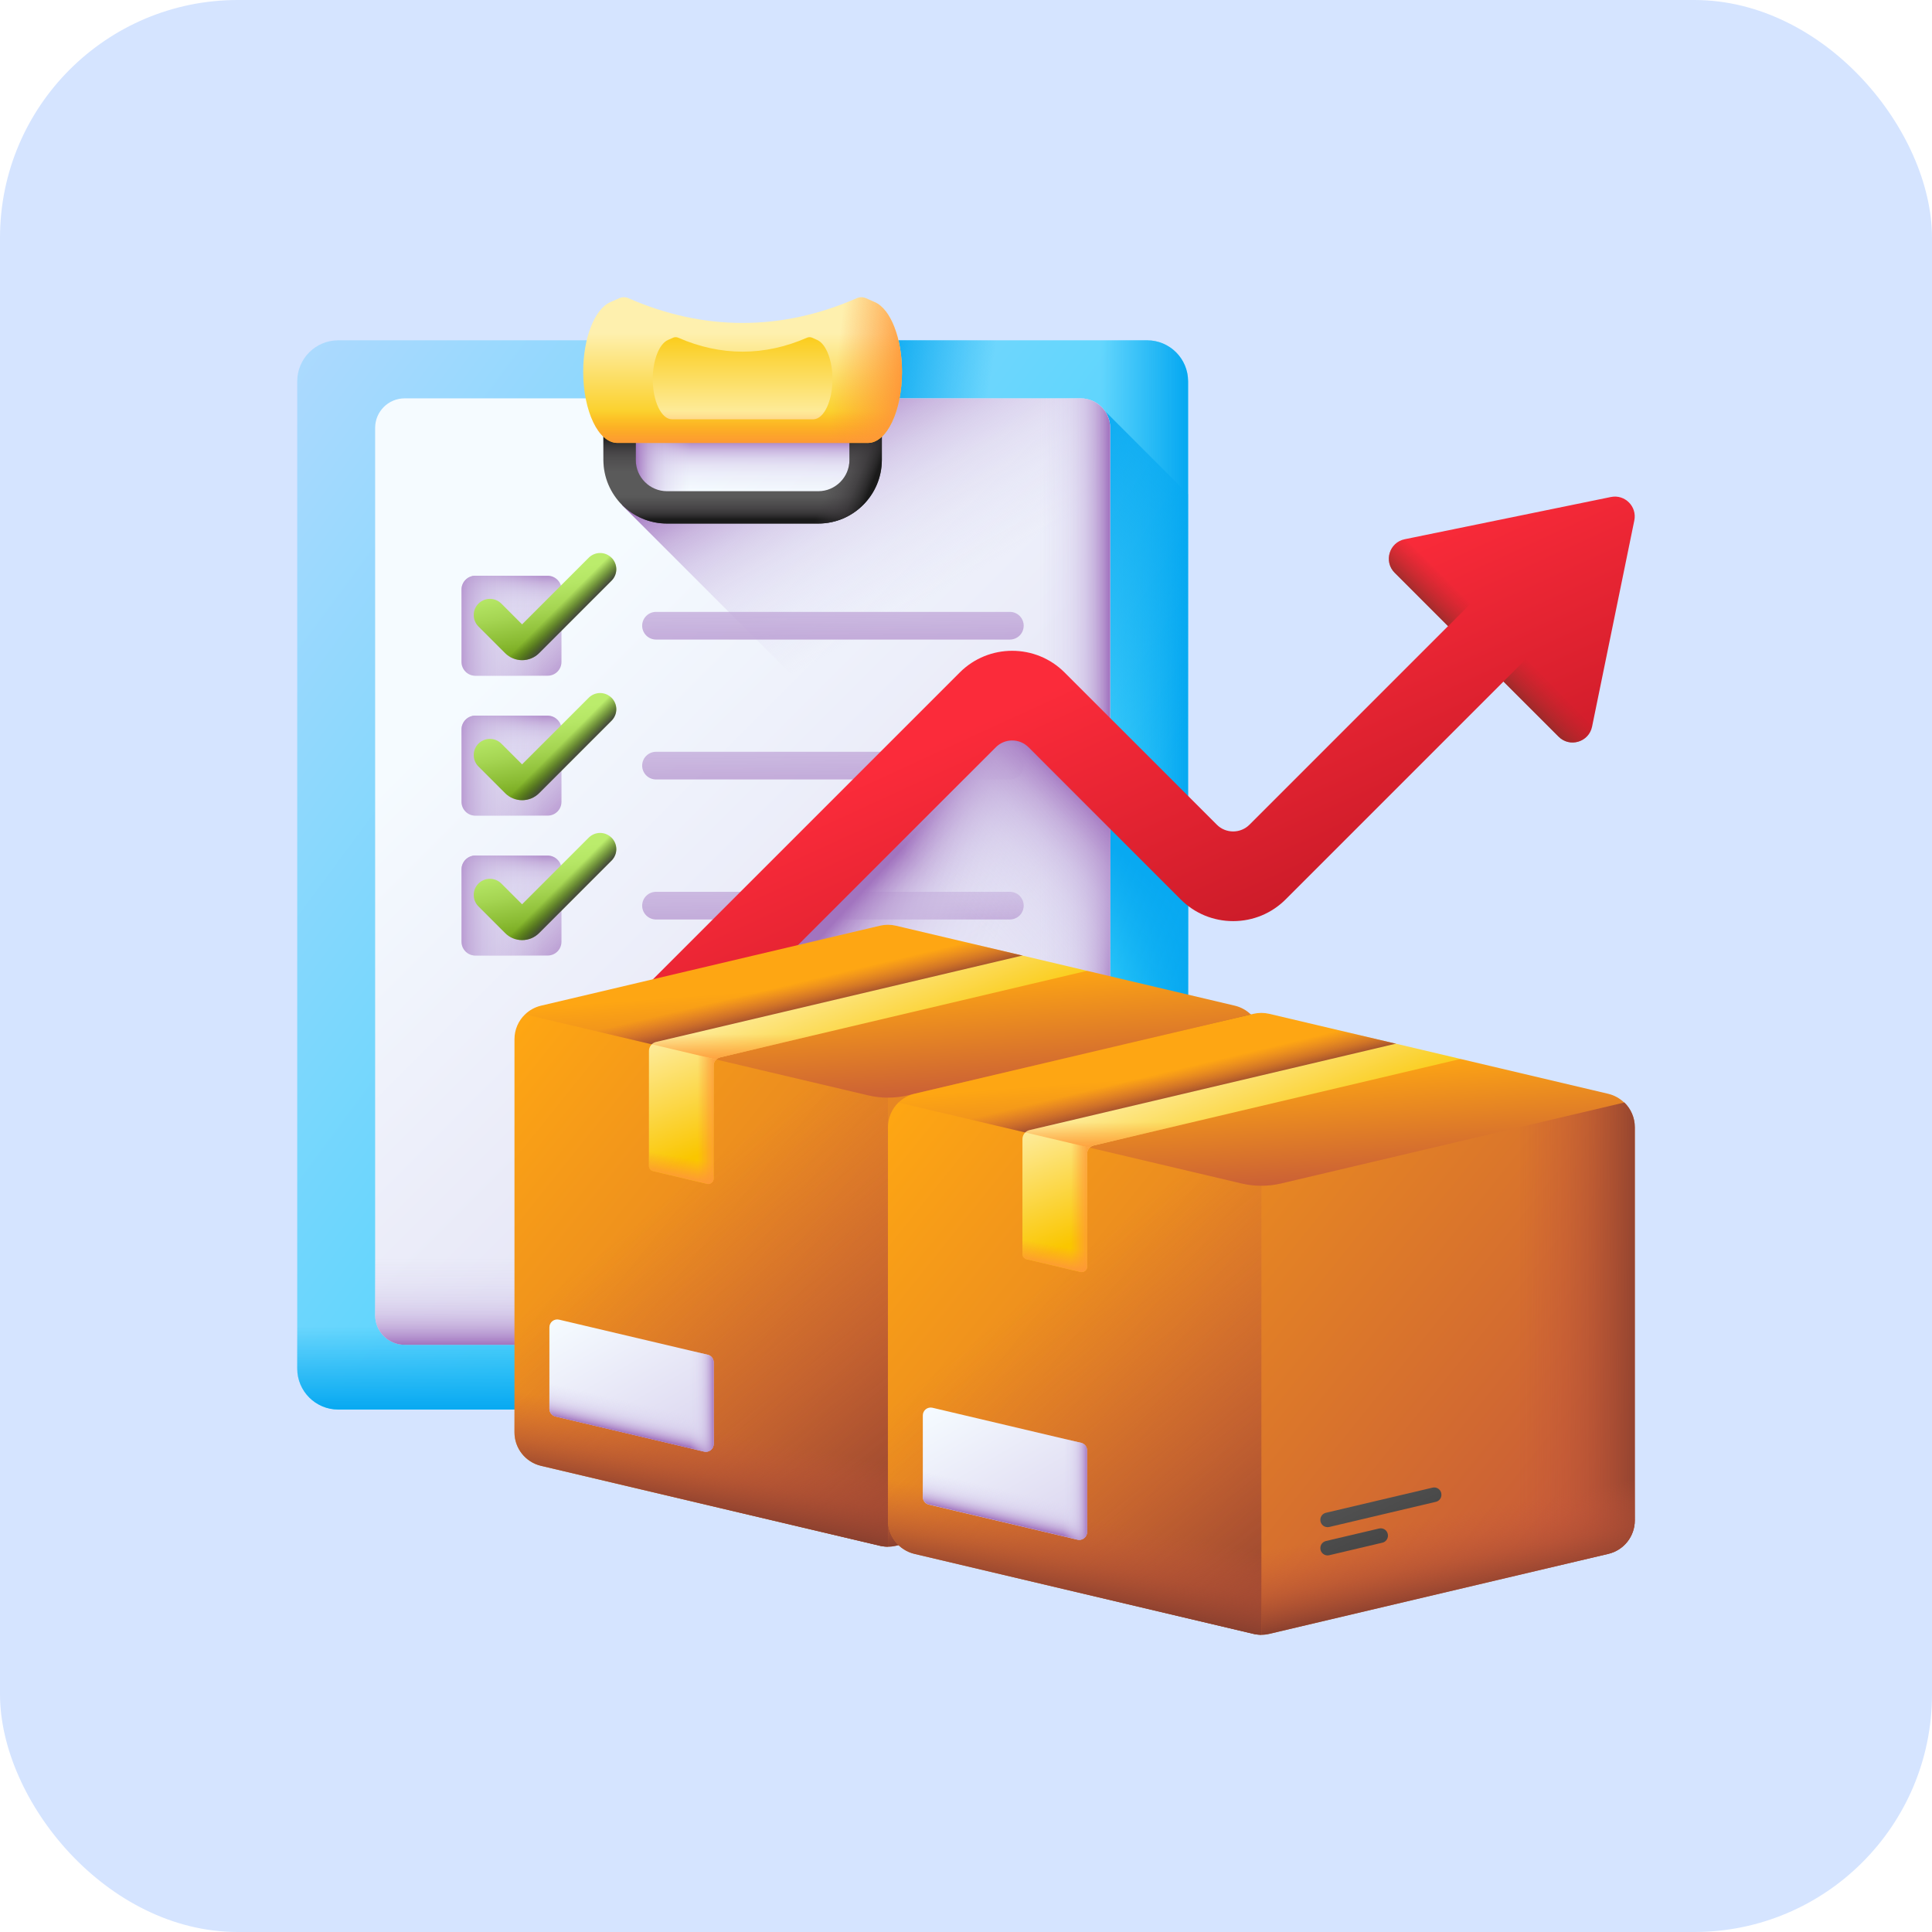 <svg width="65" height="65" viewBox="0 0 65 65" fill="none" xmlns="http://www.w3.org/2000/svg">
<rect width="65" height="65" rx="8" fill="#D5E4FF"/>
<g clip-path="url(#clip0_1534_23840)">
<path d="M38.592 47.423H11.38C10.618 47.423 10 46.805 10 46.043V12.829C10 12.067 10.618 11.449 11.38 11.449H38.592C39.354 11.449 39.971 12.067 39.971 12.829V46.043C39.972 46.805 39.354 47.423 38.592 47.423Z" fill="url(#paint0_linear_1534_23840)"/>
<path d="M38.592 11.449H25.156V47.423H38.592C39.354 47.423 39.972 46.805 39.972 46.043V12.829C39.972 12.067 39.354 11.449 38.592 11.449Z" fill="url(#paint1_linear_1534_23840)"/>
<path d="M38.592 11.449H25.156V20.865H39.972V12.829C39.972 12.067 39.354 11.449 38.592 11.449Z" fill="url(#paint2_linear_1534_23840)"/>
<path d="M38.59 47.424C39.352 47.424 39.97 46.806 39.97 46.044V16.624L37.037 13.691H33.277V47.424H38.59V47.424Z" fill="url(#paint3_linear_1534_23840)"/>
<path d="M10 23.762V46.042C10 46.804 10.618 47.422 11.38 47.422H38.592C39.354 47.422 39.971 46.804 39.971 46.042V23.762H10Z" fill="url(#paint4_linear_1534_23840)"/>
<path d="M33.277 24.087V43.689L34.021 44.432L39.97 38.483V29.293L34.021 23.344L33.277 24.087Z" fill="url(#paint5_linear_1534_23840)"/>
<path d="M36.358 45.243H13.615C13.066 45.243 12.621 44.798 12.621 44.249V14.396C12.621 13.847 13.066 13.402 13.615 13.402H36.358C36.907 13.402 37.352 13.847 37.352 14.396V44.249C37.352 44.798 36.907 45.243 36.358 45.243Z" fill="url(#paint6_linear_1534_23840)"/>
<path d="M36.356 13.402H28.988V15.094C28.988 16.074 28.193 16.869 27.212 16.869H21.052L20.926 16.995L37.35 33.419V14.396C37.35 13.847 36.905 13.402 36.356 13.402Z" fill="url(#paint7_linear_1534_23840)"/>
<path d="M36.356 13.402H30.07V45.243H36.356C36.905 45.243 37.35 44.798 37.35 44.249V14.396C37.35 13.847 36.905 13.402 36.356 13.402Z" fill="url(#paint8_linear_1534_23840)"/>
<path d="M12.621 36.957V44.251C12.621 44.8 13.066 45.245 13.615 45.245H36.358C36.907 45.245 37.352 44.8 37.352 44.251V36.957H12.621Z" fill="url(#paint9_linear_1534_23840)"/>
<path d="M20.984 13.25H28.991V16.869H20.984V13.25Z" fill="url(#paint10_linear_1534_23840)"/>
<path d="M20.984 13.25H28.991V16.869H20.984V13.25Z" fill="url(#paint11_linear_1534_23840)"/>
<path d="M27.528 17.614H22.441C21.261 17.614 20.301 16.654 20.301 15.475V12.723H29.668V15.475C29.668 16.654 28.708 17.614 27.528 17.614ZM21.39 13.811V15.475C21.39 16.054 21.861 16.526 22.441 16.526H27.528C28.108 16.526 28.579 16.054 28.579 15.475V13.811H21.39Z" fill="url(#paint12_linear_1534_23840)"/>
<path d="M27.528 17.614H22.441C21.261 17.614 20.301 16.654 20.301 15.475V12.723H29.668V15.475C29.668 16.654 28.708 17.614 27.528 17.614ZM21.39 13.811V15.475C21.39 16.054 21.861 16.526 22.441 16.526H27.528C28.108 16.526 28.579 16.054 28.579 15.475V13.811H21.39Z" fill="url(#paint13_linear_1534_23840)"/>
<path d="M27.528 17.614H22.441C21.261 17.614 20.301 16.654 20.301 15.475V12.723H29.668V15.475C29.668 16.654 28.708 17.614 27.528 17.614ZM21.39 13.811V15.475C21.39 16.054 21.861 16.526 22.441 16.526H27.528C28.108 16.526 28.579 16.054 28.579 15.475V13.811H21.39Z" fill="url(#paint14_linear_1534_23840)"/>
<path d="M24.902 13.811H28.58V15.475C28.58 16.054 28.108 16.526 27.529 16.526H24.902V17.614H27.529C28.709 17.614 29.669 16.654 29.669 15.475V12.723H24.902V13.811H24.902Z" fill="url(#paint15_linear_1534_23840)"/>
<path d="M30.347 12.508C30.347 13.169 30.218 13.768 30.009 14.2C29.802 14.633 29.514 14.902 29.196 14.902H20.772C20.136 14.902 19.621 13.83 19.621 12.508C19.621 11.941 19.716 11.414 19.878 10.999C20.04 10.584 20.268 10.282 20.535 10.165L20.835 10.033C20.884 10.011 20.936 10 20.988 10C21.041 10 21.093 10.011 21.142 10.032C23.675 11.143 26.293 11.143 28.826 10.032C28.875 10.011 28.927 10 28.98 10C29.032 10 29.084 10.011 29.133 10.033L29.433 10.165C29.966 10.398 30.347 11.376 30.347 12.508Z" fill="url(#paint16_linear_1534_23840)"/>
<path d="M28.007 12.757C28.007 13.13 27.935 13.467 27.817 13.711C27.7 13.955 27.537 14.107 27.358 14.107H22.61C22.251 14.107 21.961 13.502 21.961 12.757C21.961 12.438 22.015 12.141 22.106 11.907C22.197 11.673 22.326 11.502 22.476 11.437L22.645 11.362C22.673 11.35 22.702 11.344 22.732 11.344C22.762 11.344 22.791 11.35 22.818 11.362C24.246 11.988 25.722 11.988 27.15 11.362C27.177 11.35 27.207 11.344 27.236 11.344C27.266 11.344 27.296 11.35 27.323 11.362L27.492 11.437C27.792 11.568 28.007 12.119 28.007 12.757Z" fill="url(#paint17_linear_1534_23840)"/>
<path d="M19.621 12.508C19.621 13.83 20.136 14.902 20.772 14.902H29.196C29.514 14.902 29.802 14.634 30.009 14.201C30.218 13.768 30.347 13.169 30.347 12.508C30.347 12.359 30.34 12.213 30.327 12.07H19.641C19.628 12.216 19.621 12.362 19.621 12.508Z" fill="url(#paint18_linear_1534_23840)"/>
<path d="M29.433 10.165L29.133 10.033C29.084 10.011 29.032 10 28.98 10C28.927 10 28.875 10.011 28.826 10.032C27.418 10.65 25.983 10.924 24.551 10.855V14.902H29.196C29.514 14.902 29.802 14.633 30.009 14.2C30.218 13.768 30.347 13.169 30.347 12.508C30.347 11.376 29.966 10.398 29.433 10.165Z" fill="url(#paint19_linear_1534_23840)"/>
<path d="M33.976 21.517H22.071C21.948 21.517 21.829 21.468 21.742 21.381C21.654 21.294 21.605 21.175 21.605 21.052C21.605 20.928 21.654 20.81 21.742 20.722C21.829 20.635 21.948 20.586 22.071 20.586H33.976C34.099 20.586 34.218 20.635 34.305 20.722C34.392 20.81 34.441 20.928 34.441 21.052C34.441 21.175 34.392 21.294 34.305 21.381C34.218 21.468 34.099 21.517 33.976 21.517Z" fill="url(#paint20_linear_1534_23840)"/>
<path d="M18.425 22.734H15.993C15.87 22.734 15.751 22.685 15.664 22.598C15.576 22.51 15.527 22.392 15.527 22.268V19.837C15.527 19.713 15.576 19.595 15.664 19.508C15.751 19.42 15.87 19.371 15.993 19.371H18.425C18.548 19.371 18.667 19.42 18.754 19.508C18.841 19.595 18.89 19.713 18.89 19.837V22.268C18.89 22.33 18.878 22.39 18.855 22.447C18.832 22.503 18.797 22.555 18.754 22.598C18.711 22.641 18.66 22.675 18.603 22.699C18.547 22.722 18.486 22.734 18.425 22.734Z" fill="url(#paint21_linear_1534_23840)"/>
<path d="M18.425 22.734H15.993C15.87 22.734 15.751 22.685 15.664 22.598C15.576 22.51 15.527 22.392 15.527 22.268V19.837C15.527 19.713 15.576 19.595 15.664 19.508C15.751 19.42 15.87 19.371 15.993 19.371H18.425C18.548 19.371 18.667 19.42 18.754 19.508C18.841 19.595 18.89 19.713 18.89 19.837V22.268C18.89 22.33 18.878 22.39 18.855 22.447C18.832 22.503 18.797 22.555 18.754 22.598C18.711 22.641 18.66 22.675 18.603 22.699C18.547 22.722 18.486 22.734 18.425 22.734Z" fill="url(#paint22_linear_1534_23840)"/>
<path d="M18.425 22.734H15.993C15.87 22.734 15.751 22.685 15.664 22.598C15.576 22.51 15.527 22.392 15.527 22.268V19.837C15.527 19.713 15.576 19.595 15.664 19.508C15.751 19.42 15.87 19.371 15.993 19.371H18.425C18.548 19.371 18.667 19.42 18.754 19.508C18.841 19.595 18.89 19.713 18.89 19.837V22.268C18.89 22.33 18.878 22.39 18.855 22.447C18.832 22.503 18.797 22.555 18.754 22.598C18.711 22.641 18.66 22.675 18.603 22.699C18.547 22.722 18.486 22.734 18.425 22.734Z" fill="url(#paint23_linear_1534_23840)"/>
<path d="M17.565 22.21C17.458 22.21 17.353 22.189 17.255 22.148C17.156 22.108 17.067 22.048 16.992 21.972L16.095 21.075C15.994 20.973 15.937 20.835 15.938 20.691C15.938 20.547 15.995 20.409 16.097 20.308C16.199 20.206 16.337 20.149 16.48 20.148C16.624 20.148 16.762 20.204 16.865 20.305L17.565 21.006L19.813 18.758C19.915 18.659 20.053 18.604 20.195 18.605C20.338 18.607 20.474 18.664 20.575 18.765C20.676 18.866 20.733 19.002 20.735 19.145C20.736 19.288 20.681 19.425 20.582 19.528L18.138 21.972C18.063 22.048 17.973 22.108 17.875 22.148C17.777 22.189 17.671 22.21 17.565 22.21Z" fill="url(#paint24_linear_1534_23840)"/>
<path d="M17.565 22.21C17.458 22.21 17.353 22.189 17.255 22.148C17.156 22.108 17.067 22.048 16.992 21.972L16.095 21.075C15.994 20.973 15.937 20.835 15.938 20.691C15.938 20.547 15.995 20.409 16.097 20.308C16.199 20.206 16.337 20.149 16.48 20.148C16.624 20.148 16.762 20.204 16.865 20.305L17.565 21.006L19.813 18.758C19.915 18.659 20.053 18.604 20.195 18.605C20.338 18.607 20.474 18.664 20.575 18.765C20.676 18.866 20.733 19.002 20.735 19.145C20.736 19.288 20.681 19.425 20.582 19.528L18.138 21.972C18.063 22.048 17.973 22.108 17.875 22.148C17.777 22.189 17.671 22.21 17.565 22.21Z" fill="url(#paint25_linear_1534_23840)"/>
<path d="M33.976 26.224H22.071C21.948 26.224 21.829 26.175 21.742 26.088C21.654 26 21.605 25.882 21.605 25.759C21.605 25.635 21.654 25.517 21.742 25.429C21.829 25.342 21.948 25.293 22.071 25.293H33.976C34.099 25.293 34.218 25.342 34.305 25.429C34.392 25.517 34.441 25.635 34.441 25.759C34.441 25.882 34.392 26 34.305 26.088C34.218 26.175 34.099 26.224 33.976 26.224Z" fill="url(#paint26_linear_1534_23840)"/>
<path d="M18.425 27.441H15.993C15.932 27.441 15.871 27.429 15.815 27.406C15.758 27.382 15.707 27.348 15.664 27.305C15.62 27.262 15.586 27.21 15.563 27.154C15.539 27.097 15.527 27.037 15.527 26.976V24.544C15.527 24.42 15.576 24.302 15.664 24.215C15.751 24.127 15.87 24.078 15.993 24.078H18.425C18.548 24.078 18.667 24.127 18.754 24.215C18.841 24.302 18.89 24.42 18.89 24.544V26.976C18.89 27.037 18.878 27.097 18.855 27.154C18.832 27.21 18.797 27.262 18.754 27.305C18.711 27.348 18.66 27.382 18.603 27.406C18.547 27.429 18.486 27.441 18.425 27.441Z" fill="url(#paint27_linear_1534_23840)"/>
<path d="M18.425 27.441H15.993C15.932 27.441 15.871 27.429 15.815 27.406C15.758 27.382 15.707 27.348 15.664 27.305C15.62 27.262 15.586 27.21 15.563 27.154C15.539 27.097 15.527 27.037 15.527 26.976V24.544C15.527 24.42 15.576 24.302 15.664 24.215C15.751 24.127 15.87 24.078 15.993 24.078H18.425C18.548 24.078 18.667 24.127 18.754 24.215C18.841 24.302 18.89 24.42 18.89 24.544V26.976C18.89 27.037 18.878 27.097 18.855 27.154C18.832 27.21 18.797 27.262 18.754 27.305C18.711 27.348 18.66 27.382 18.603 27.406C18.547 27.429 18.486 27.441 18.425 27.441Z" fill="url(#paint28_linear_1534_23840)"/>
<path d="M18.425 27.441H15.993C15.932 27.441 15.871 27.429 15.815 27.406C15.758 27.382 15.707 27.348 15.664 27.305C15.62 27.262 15.586 27.21 15.563 27.154C15.539 27.097 15.527 27.037 15.527 26.976V24.544C15.527 24.42 15.576 24.302 15.664 24.215C15.751 24.127 15.87 24.078 15.993 24.078H18.425C18.548 24.078 18.667 24.127 18.754 24.215C18.841 24.302 18.89 24.42 18.89 24.544V26.976C18.89 27.037 18.878 27.097 18.855 27.154C18.832 27.21 18.797 27.262 18.754 27.305C18.711 27.348 18.66 27.382 18.603 27.406C18.547 27.429 18.486 27.441 18.425 27.441Z" fill="url(#paint29_linear_1534_23840)"/>
<path d="M17.565 26.921C17.458 26.921 17.353 26.9 17.255 26.859C17.156 26.819 17.067 26.759 16.992 26.683L16.095 25.786C15.994 25.684 15.937 25.546 15.938 25.402C15.938 25.258 15.995 25.12 16.097 25.018C16.199 24.917 16.337 24.86 16.48 24.859C16.624 24.859 16.762 24.915 16.865 25.016L17.565 25.716L19.813 23.469C19.915 23.37 20.053 23.315 20.195 23.316C20.338 23.318 20.474 23.375 20.575 23.476C20.676 23.577 20.733 23.713 20.735 23.856C20.736 23.998 20.681 24.136 20.582 24.239L18.138 26.683C18.063 26.759 17.973 26.819 17.875 26.86C17.777 26.9 17.671 26.921 17.565 26.921Z" fill="url(#paint30_linear_1534_23840)"/>
<path d="M17.565 26.921C17.458 26.921 17.353 26.9 17.255 26.859C17.156 26.819 17.067 26.759 16.992 26.683L16.095 25.786C15.994 25.684 15.937 25.546 15.938 25.402C15.938 25.258 15.995 25.12 16.097 25.018C16.199 24.917 16.337 24.86 16.48 24.859C16.624 24.859 16.762 24.915 16.865 25.016L17.565 25.716L19.813 23.469C19.915 23.37 20.053 23.315 20.195 23.316C20.338 23.318 20.474 23.375 20.575 23.476C20.676 23.577 20.733 23.713 20.735 23.856C20.736 23.998 20.681 24.136 20.582 24.239L18.138 26.683C18.063 26.759 17.973 26.819 17.875 26.86C17.777 26.9 17.671 26.921 17.565 26.921Z" fill="url(#paint31_linear_1534_23840)"/>
<path d="M33.976 30.935H22.071C21.948 30.935 21.829 30.886 21.742 30.799C21.654 30.712 21.605 30.593 21.605 30.47C21.605 30.346 21.654 30.228 21.742 30.14C21.829 30.053 21.948 30.004 22.071 30.004H33.976C34.099 30.004 34.218 30.053 34.305 30.14C34.392 30.228 34.441 30.346 34.441 30.47C34.441 30.593 34.392 30.712 34.305 30.799C34.218 30.886 34.099 30.935 33.976 30.935Z" fill="url(#paint32_linear_1534_23840)"/>
<path d="M18.425 32.148H15.993C15.87 32.148 15.751 32.099 15.664 32.012C15.576 31.924 15.527 31.806 15.527 31.683V29.251C15.527 29.127 15.576 29.009 15.664 28.922C15.751 28.834 15.87 28.785 15.993 28.785H18.425C18.548 28.785 18.667 28.834 18.754 28.922C18.841 29.009 18.89 29.127 18.89 29.251V31.683C18.89 31.744 18.878 31.804 18.855 31.861C18.832 31.917 18.797 31.969 18.754 32.012C18.711 32.055 18.66 32.089 18.603 32.113C18.547 32.136 18.486 32.148 18.425 32.148Z" fill="url(#paint33_linear_1534_23840)"/>
<path d="M18.425 32.148H15.993C15.87 32.148 15.751 32.099 15.664 32.012C15.576 31.924 15.527 31.806 15.527 31.683V29.251C15.527 29.127 15.576 29.009 15.664 28.922C15.751 28.834 15.87 28.785 15.993 28.785H18.425C18.548 28.785 18.667 28.834 18.754 28.922C18.841 29.009 18.89 29.127 18.89 29.251V31.683C18.89 31.744 18.878 31.804 18.855 31.861C18.832 31.917 18.797 31.969 18.754 32.012C18.711 32.055 18.66 32.089 18.603 32.113C18.547 32.136 18.486 32.148 18.425 32.148Z" fill="url(#paint34_linear_1534_23840)"/>
<path d="M18.425 32.148H15.993C15.87 32.148 15.751 32.099 15.664 32.012C15.576 31.924 15.527 31.806 15.527 31.683V29.251C15.527 29.127 15.576 29.009 15.664 28.922C15.751 28.834 15.87 28.785 15.993 28.785H18.425C18.548 28.785 18.667 28.834 18.754 28.922C18.841 29.009 18.89 29.127 18.89 29.251V31.683C18.89 31.744 18.878 31.804 18.855 31.861C18.832 31.917 18.797 31.969 18.754 32.012C18.711 32.055 18.66 32.089 18.603 32.113C18.547 32.136 18.486 32.148 18.425 32.148Z" fill="url(#paint35_linear_1534_23840)"/>
<path d="M17.565 31.628C17.458 31.628 17.353 31.607 17.255 31.567C17.156 31.526 17.067 31.466 16.992 31.39L16.095 30.493C15.994 30.391 15.937 30.253 15.938 30.109C15.938 29.965 15.995 29.827 16.097 29.726C16.199 29.624 16.337 29.567 16.48 29.566C16.624 29.566 16.762 29.622 16.865 29.723L17.565 30.424L19.813 28.176C19.915 28.077 20.053 28.022 20.195 28.023C20.338 28.025 20.474 28.082 20.575 28.183C20.676 28.284 20.733 28.42 20.735 28.563C20.736 28.706 20.681 28.843 20.582 28.946L18.138 31.39C18.063 31.466 17.973 31.526 17.875 31.567C17.777 31.607 17.671 31.628 17.565 31.628Z" fill="url(#paint36_linear_1534_23840)"/>
<path d="M17.565 31.628C17.458 31.628 17.353 31.607 17.255 31.567C17.156 31.526 17.067 31.466 16.992 31.39L16.095 30.493C15.994 30.391 15.937 30.253 15.938 30.109C15.938 29.965 15.995 29.827 16.097 29.726C16.199 29.624 16.337 29.567 16.48 29.566C16.624 29.566 16.762 29.622 16.865 29.723L17.565 30.424L19.813 28.176C19.915 28.077 20.053 28.022 20.195 28.023C20.338 28.025 20.474 28.082 20.575 28.183C20.676 28.284 20.733 28.42 20.735 28.563C20.736 28.706 20.681 28.843 20.582 28.946L18.138 31.39C18.063 31.466 17.973 31.526 17.875 31.567C17.777 31.607 17.671 31.628 17.565 31.628Z" fill="url(#paint37_linear_1534_23840)"/>
<path d="M37.353 26.672L34.025 23.344L23.48 33.888L34.025 44.432L37.353 41.104V26.672Z" fill="url(#paint38_linear_1534_23840)"/>
<path d="M37.353 26.672L34.025 23.344L23.48 33.888L34.025 44.432L37.353 41.104V26.672Z" fill="url(#paint39_linear_1534_23840)"/>
<path d="M54.197 16.721L47.26 18.142C46.739 18.249 46.545 18.892 46.922 19.268L48.718 21.065L42.038 27.745C41.966 27.818 41.88 27.875 41.785 27.914C41.691 27.953 41.59 27.973 41.488 27.973C41.386 27.973 41.285 27.953 41.19 27.914C41.096 27.875 41.01 27.818 40.938 27.745L35.817 22.625C34.845 21.652 33.262 21.652 32.29 22.625L20.62 34.295C20.007 34.907 20.125 35.978 20.973 36.415C21.027 36.443 21.084 36.466 21.143 36.484C21.64 36.634 22.14 36.503 22.484 36.159L33.504 25.14C33.576 25.068 33.661 25.01 33.756 24.971C33.85 24.932 33.951 24.912 34.054 24.912C34.156 24.912 34.257 24.932 34.351 24.971C34.446 25.01 34.531 25.068 34.604 25.14L39.724 30.261C40.195 30.731 40.821 30.99 41.488 30.99C42.155 30.99 42.781 30.731 43.252 30.261L50.583 22.93L52.438 24.784C52.814 25.161 53.457 24.967 53.564 24.446L54.985 17.509C55.081 17.04 54.666 16.625 54.197 16.721Z" fill="url(#paint40_linear_1534_23840)"/>
<path d="M50.582 22.929L52.437 24.784C52.813 25.16 53.457 24.967 53.563 24.446L54.722 18.789L50.582 22.929Z" fill="url(#paint41_linear_1534_23840)"/>
<path d="M47.261 18.144C46.74 18.251 46.547 18.895 46.923 19.271L48.719 21.067L52.771 17.016L47.261 18.144Z" fill="url(#paint42_linear_1534_23840)"/>
<path d="M42.435 34.962V48.19C42.435 48.451 42.347 48.704 42.185 48.908C42.023 49.113 41.797 49.257 41.543 49.316L30.137 52.007C29.963 52.048 29.781 52.048 29.606 52.007L18.2 49.316C17.947 49.257 17.721 49.113 17.559 48.908C17.397 48.704 17.309 48.451 17.309 48.19V34.962C17.309 34.639 17.442 34.343 17.662 34.13H42.081V34.129C42.193 34.237 42.282 34.366 42.343 34.509C42.404 34.653 42.435 34.807 42.435 34.962Z" fill="url(#paint43_linear_1534_23840)"/>
<path d="M42.081 34.13H35.02V50.855L41.543 49.316C41.797 49.257 42.023 49.113 42.185 48.908C42.347 48.704 42.435 48.451 42.435 48.19V34.962C42.435 34.639 42.301 34.342 42.081 34.129V34.13Z" fill="url(#paint44_linear_1534_23840)"/>
<path d="M29.872 34.129V52.036C29.783 52.036 29.694 52.026 29.606 52.006L18.2 49.315C17.947 49.255 17.721 49.112 17.559 48.907C17.397 48.703 17.309 48.45 17.309 48.189V34.961C17.309 34.638 17.442 34.342 17.662 34.129H29.872V34.129Z" fill="url(#paint45_linear_1534_23840)"/>
<path d="M29.872 43.88V52.036C29.783 52.036 29.694 52.026 29.606 52.005L18.2 49.315C17.947 49.255 17.721 49.111 17.559 48.907C17.397 48.702 17.309 48.449 17.309 48.189V41.07L28.59 43.731C29.01 43.83 29.44 43.88 29.872 43.88Z" fill="url(#paint46_linear_1534_23840)"/>
<path d="M29.875 43.88V52.036C29.964 52.036 30.053 52.026 30.14 52.006L41.547 49.315C41.8 49.255 42.026 49.111 42.188 48.907C42.35 48.702 42.438 48.449 42.438 48.189V41.07L31.157 43.731C30.737 43.83 30.307 43.88 29.875 43.88Z" fill="url(#paint47_linear_1534_23840)"/>
<path d="M42.082 34.129L30.541 36.851C30.102 36.955 29.644 36.955 29.204 36.851L17.664 34.129C17.813 33.985 17.999 33.883 18.201 33.835L29.607 31.144C29.782 31.103 29.964 31.103 30.138 31.144L34.398 32.149V32.662H36.573L41.545 33.835C41.747 33.883 41.932 33.985 42.082 34.129Z" fill="url(#paint48_linear_1534_23840)"/>
<path d="M34.397 32.149V32.662L22.921 35.37L17.664 34.129C17.813 33.985 17.999 33.883 18.201 33.835L29.607 31.144C29.782 31.103 29.964 31.103 30.138 31.144L34.397 32.149Z" fill="url(#paint49_linear_1534_23840)"/>
<path d="M34.396 32.148L22.073 35.056C22.005 35.072 21.944 35.111 21.9 35.166C21.857 35.221 21.833 35.289 21.833 35.36L21.832 39.225C21.832 39.309 21.89 39.383 21.972 39.402L23.785 39.829C23.812 39.836 23.84 39.836 23.866 39.83C23.893 39.824 23.918 39.812 23.94 39.795C23.961 39.778 23.979 39.756 23.99 39.732C24.002 39.707 24.009 39.68 24.009 39.653V35.851C24.009 35.787 24.03 35.725 24.07 35.675C24.11 35.624 24.166 35.589 24.228 35.574L36.572 32.662L34.396 32.148Z" fill="url(#paint50_linear_1534_23840)"/>
<path d="M27.696 34.756L24.229 35.574C24.179 35.585 24.134 35.61 24.097 35.646L21.93 35.135C21.97 35.096 22.02 35.068 22.074 35.055L25.519 34.242L27.696 34.756Z" fill="url(#paint51_linear_1534_23840)"/>
<path d="M21.929 35.137L24.096 35.648C24.068 35.675 24.046 35.706 24.031 35.742C24.016 35.777 24.008 35.815 24.009 35.853V39.654C24.009 39.681 24.002 39.708 23.991 39.733C23.979 39.758 23.961 39.779 23.94 39.796C23.918 39.813 23.893 39.825 23.866 39.831C23.84 39.837 23.812 39.837 23.785 39.83L21.972 39.403C21.932 39.394 21.897 39.371 21.871 39.339C21.846 39.307 21.832 39.267 21.832 39.227L21.833 35.361C21.833 35.274 21.869 35.193 21.929 35.137Z" fill="url(#paint52_linear_1534_23840)"/>
<path d="M21.832 37.363L21.832 39.224C21.832 39.308 21.89 39.382 21.972 39.401L23.785 39.828C23.812 39.835 23.84 39.835 23.866 39.829C23.893 39.823 23.918 39.811 23.94 39.794C23.961 39.777 23.979 39.755 23.991 39.731C24.002 39.706 24.009 39.679 24.009 39.652V37.363H21.832Z" fill="url(#paint53_linear_1534_23840)"/>
<path d="M18.688 47.657L23.687 48.836C23.726 48.846 23.766 48.846 23.805 48.837C23.844 48.828 23.88 48.811 23.912 48.786C23.943 48.762 23.968 48.73 23.985 48.694C24.003 48.659 24.012 48.619 24.012 48.58V45.834C24.012 45.774 23.992 45.717 23.955 45.67C23.918 45.623 23.866 45.591 23.808 45.577L18.809 44.398C18.77 44.389 18.73 44.388 18.691 44.397C18.652 44.406 18.616 44.423 18.584 44.448C18.553 44.472 18.528 44.504 18.511 44.539C18.493 44.575 18.484 44.615 18.484 44.654V47.4C18.484 47.459 18.504 47.517 18.541 47.564C18.578 47.61 18.63 47.643 18.688 47.657Z" fill="url(#paint54_linear_1534_23840)"/>
<path d="M18.484 45.434V47.401C18.484 47.523 18.569 47.63 18.688 47.658L23.687 48.837C23.726 48.846 23.766 48.846 23.805 48.838C23.844 48.829 23.88 48.812 23.912 48.787C23.943 48.763 23.968 48.731 23.985 48.695C24.003 48.659 24.012 48.62 24.012 48.58V46.737L18.484 45.434Z" fill="url(#paint55_linear_1534_23840)"/>
<path d="M23.808 45.579L21.27 44.98V48.268L23.687 48.839C23.726 48.848 23.766 48.848 23.805 48.84C23.844 48.831 23.881 48.813 23.912 48.789C23.943 48.764 23.968 48.733 23.985 48.697C24.003 48.661 24.012 48.622 24.012 48.582V45.836C24.012 45.777 23.992 45.719 23.955 45.672C23.918 45.626 23.866 45.593 23.808 45.579Z" fill="url(#paint56_linear_1534_23840)"/>
<path d="M31.859 48.171V48.177C31.859 48.213 31.868 48.249 31.884 48.282C31.899 48.315 31.923 48.344 31.951 48.367C31.98 48.39 32.014 48.406 32.049 48.413C32.085 48.422 32.122 48.421 32.158 48.413L35.746 47.566C35.799 47.554 35.846 47.524 35.88 47.481C35.914 47.438 35.933 47.385 35.933 47.33V47.325C35.933 47.288 35.925 47.252 35.909 47.219C35.893 47.186 35.869 47.157 35.841 47.134C35.812 47.112 35.779 47.096 35.743 47.088C35.707 47.08 35.67 47.08 35.634 47.089L32.046 47.935C31.993 47.947 31.946 47.978 31.912 48.02C31.878 48.063 31.859 48.116 31.859 48.171Z" fill="url(#paint57_linear_1534_23840)"/>
<path d="M32.158 49.359L33.946 48.938C33.999 48.925 34.047 48.895 34.081 48.852C34.115 48.809 34.133 48.756 34.133 48.701V48.696C34.133 48.659 34.125 48.623 34.109 48.59C34.093 48.557 34.07 48.528 34.041 48.505C34.013 48.483 33.979 48.467 33.943 48.459C33.907 48.451 33.87 48.451 33.835 48.46L32.046 48.882C31.993 48.894 31.946 48.924 31.912 48.967C31.878 49.01 31.859 49.063 31.859 49.118V49.123C31.859 49.16 31.868 49.196 31.884 49.229C31.899 49.262 31.923 49.291 31.951 49.314C31.98 49.336 32.014 49.352 32.049 49.36C32.085 49.368 32.122 49.368 32.158 49.359Z" fill="url(#paint58_linear_1534_23840)"/>
<path d="M55.002 37.923V51.151C55.002 51.412 54.913 51.665 54.752 51.869C54.59 52.074 54.364 52.217 54.11 52.277L42.704 54.968C42.529 55.009 42.347 55.009 42.173 54.968L30.767 52.277C30.513 52.217 30.287 52.074 30.125 51.869C29.963 51.665 29.875 51.412 29.875 51.151V37.923C29.875 37.6 30.009 37.304 30.228 37.091H54.647V37.09C54.759 37.198 54.849 37.327 54.909 37.47C54.97 37.614 55.002 37.767 55.002 37.923Z" fill="url(#paint59_linear_1534_23840)"/>
<path d="M54.647 37.091H47.586V53.816L54.11 52.277C54.363 52.218 54.59 52.074 54.751 51.869C54.913 51.665 55.001 51.412 55.001 51.151V37.923C55.001 37.6 54.868 37.303 54.647 37.09V37.091Z" fill="url(#paint60_linear_1534_23840)"/>
<path d="M42.438 37.094V55.001C42.349 55.001 42.261 54.991 42.173 54.971L30.767 52.28C30.513 52.22 30.287 52.076 30.125 51.872C29.963 51.668 29.875 51.414 29.875 51.154V37.926C29.875 37.603 30.009 37.306 30.228 37.094H42.438Z" fill="url(#paint61_linear_1534_23840)"/>
<path d="M42.438 46.845V55.001C42.349 55.001 42.261 54.991 42.173 54.97L30.767 52.28C30.513 52.22 30.287 52.076 30.125 51.872C29.963 51.667 29.875 51.414 29.875 51.154V44.035L41.156 46.696C41.576 46.795 42.007 46.845 42.438 46.845Z" fill="url(#paint62_linear_1534_23840)"/>
<path d="M42.438 46.845V55.001C42.526 55.001 42.615 54.991 42.703 54.97L54.109 52.28C54.363 52.22 54.589 52.076 54.751 51.872C54.913 51.667 55.001 51.414 55.001 51.154V44.035L43.72 46.696C43.3 46.795 42.869 46.845 42.438 46.845Z" fill="url(#paint63_linear_1534_23840)"/>
<path d="M54.644 37.094L43.104 39.816C42.664 39.92 42.206 39.92 41.767 39.816L30.227 37.094C30.376 36.95 30.561 36.848 30.763 36.8L42.17 34.109C42.344 34.068 42.526 34.068 42.701 34.109L46.96 35.114V35.627H49.136L54.108 36.8C54.309 36.848 54.495 36.95 54.644 37.094Z" fill="url(#paint64_linear_1534_23840)"/>
<path d="M46.96 35.114V35.627L35.484 38.334L30.227 37.094C30.376 36.95 30.561 36.848 30.763 36.8L42.17 34.109C42.344 34.068 42.526 34.068 42.701 34.109L46.96 35.114Z" fill="url(#paint65_linear_1534_23840)"/>
<path d="M46.963 35.113L34.64 38.021C34.571 38.037 34.51 38.076 34.467 38.131C34.423 38.186 34.399 38.254 34.399 38.325L34.398 42.19C34.398 42.274 34.456 42.347 34.538 42.367L36.352 42.794C36.378 42.8 36.406 42.8 36.433 42.795C36.46 42.789 36.485 42.777 36.506 42.76C36.528 42.743 36.545 42.721 36.557 42.696C36.569 42.672 36.575 42.645 36.575 42.617V38.816C36.575 38.752 36.597 38.69 36.636 38.639C36.676 38.589 36.732 38.554 36.794 38.539L49.139 35.627L46.963 35.113Z" fill="url(#paint66_linear_1534_23840)"/>
<path d="M40.259 37.721L36.791 38.538C36.742 38.55 36.696 38.575 36.659 38.611L34.492 38.099C34.532 38.06 34.582 38.033 34.636 38.02L38.081 37.207L40.259 37.721Z" fill="url(#paint67_linear_1534_23840)"/>
<path d="M34.495 38.098L36.662 38.609C36.634 38.635 36.612 38.667 36.597 38.703C36.583 38.738 36.575 38.776 36.575 38.814V42.615C36.575 42.642 36.569 42.669 36.557 42.694C36.545 42.719 36.528 42.74 36.506 42.757C36.485 42.774 36.46 42.786 36.433 42.792C36.406 42.798 36.378 42.798 36.352 42.791L34.538 42.364C34.499 42.355 34.463 42.332 34.438 42.3C34.412 42.268 34.398 42.228 34.398 42.188L34.399 38.322C34.399 38.234 34.436 38.154 34.495 38.098Z" fill="url(#paint68_linear_1534_23840)"/>
<path d="M34.399 40.328L34.398 42.189C34.398 42.273 34.456 42.346 34.538 42.366L36.352 42.793C36.378 42.799 36.406 42.8 36.433 42.794C36.46 42.788 36.485 42.776 36.506 42.759C36.528 42.742 36.545 42.72 36.557 42.696C36.569 42.671 36.575 42.644 36.575 42.616V40.328H34.399Z" fill="url(#paint69_linear_1534_23840)"/>
<path d="M31.25 50.622L36.25 51.801C36.288 51.81 36.329 51.811 36.368 51.802C36.407 51.793 36.443 51.776 36.474 51.751C36.505 51.727 36.531 51.695 36.548 51.659C36.565 51.623 36.574 51.584 36.574 51.544V48.799C36.574 48.739 36.554 48.681 36.517 48.635C36.48 48.588 36.429 48.556 36.371 48.542L31.371 47.362C31.332 47.353 31.292 47.353 31.253 47.362C31.215 47.37 31.178 47.388 31.147 47.412C31.116 47.437 31.09 47.468 31.073 47.504C31.056 47.54 31.047 47.58 31.047 47.619V50.365C31.047 50.487 31.131 50.594 31.25 50.622Z" fill="url(#paint70_linear_1534_23840)"/>
<path d="M31.047 48.395V50.362C31.047 50.484 31.131 50.59 31.25 50.618L36.25 51.798C36.289 51.807 36.329 51.807 36.368 51.799C36.407 51.79 36.443 51.773 36.474 51.748C36.505 51.723 36.531 51.692 36.548 51.656C36.565 51.62 36.574 51.581 36.574 51.541V49.699L31.047 48.395Z" fill="url(#paint71_linear_1534_23840)"/>
<path d="M36.371 48.54L33.832 47.941V51.229L36.25 51.8C36.289 51.809 36.329 51.809 36.368 51.8C36.407 51.792 36.443 51.775 36.474 51.75C36.505 51.725 36.531 51.694 36.548 51.658C36.565 51.622 36.574 51.583 36.574 51.543V48.797C36.574 48.738 36.554 48.68 36.517 48.633C36.48 48.587 36.429 48.554 36.371 48.54Z" fill="url(#paint72_linear_1534_23840)"/>
<path d="M44.422 51.132V51.138C44.422 51.174 44.43 51.21 44.446 51.243C44.462 51.276 44.485 51.305 44.514 51.328C44.543 51.351 44.576 51.367 44.612 51.374C44.648 51.382 44.685 51.382 44.72 51.374L48.308 50.527C48.361 50.515 48.409 50.485 48.443 50.442C48.477 50.399 48.495 50.346 48.495 50.291V50.286C48.495 50.249 48.487 50.213 48.471 50.18C48.455 50.147 48.432 50.118 48.403 50.095C48.374 50.073 48.341 50.057 48.305 50.049C48.27 50.041 48.233 50.041 48.197 50.05L44.609 50.896C44.556 50.908 44.508 50.938 44.474 50.981C44.44 51.024 44.422 51.077 44.422 51.132Z" fill="url(#paint73_linear_1534_23840)"/>
<path d="M44.72 52.324L46.509 51.902C46.562 51.89 46.609 51.86 46.643 51.817C46.677 51.774 46.696 51.721 46.696 51.666V51.661C46.696 51.624 46.687 51.588 46.672 51.555C46.656 51.522 46.632 51.493 46.604 51.47C46.575 51.448 46.541 51.432 46.506 51.424C46.47 51.416 46.433 51.416 46.397 51.425L44.609 51.846C44.556 51.859 44.508 51.889 44.474 51.932C44.44 51.975 44.422 52.028 44.422 52.083V52.088C44.422 52.125 44.43 52.161 44.446 52.194C44.462 52.227 44.485 52.256 44.514 52.278C44.543 52.301 44.576 52.317 44.612 52.325C44.648 52.333 44.685 52.333 44.72 52.324Z" fill="url(#paint74_linear_1534_23840)"/>
</g>
<defs>
<linearGradient id="paint0_linear_1534_23840" x1="5.298" y1="14.909" x2="47.932" y2="46.367" gradientUnits="userSpaceOnUse">
<stop stop-color="#B3DAFE"/>
<stop offset="1" stop-color="#01D0FB"/>
</linearGradient>
<linearGradient id="paint1_linear_1534_23840" x1="37.056" y1="29.436" x2="39.868" y2="29.436" gradientUnits="userSpaceOnUse">
<stop stop-color="#08A9F1" stop-opacity="0"/>
<stop offset="1" stop-color="#08A9F1"/>
</linearGradient>
<linearGradient id="paint2_linear_1534_23840" x1="32.77" y1="16.29" x2="29.045" y2="15.703" gradientUnits="userSpaceOnUse">
<stop stop-color="#08A9F1" stop-opacity="0"/>
<stop offset="1" stop-color="#08A9F1"/>
</linearGradient>
<linearGradient id="paint3_linear_1534_23840" x1="35.934" y1="31.077" x2="28.276" y2="25.955" gradientUnits="userSpaceOnUse">
<stop stop-color="#08A9F1" stop-opacity="0"/>
<stop offset="1" stop-color="#08A9F1"/>
</linearGradient>
<linearGradient id="paint4_linear_1534_23840" x1="24.986" y1="44.625" x2="24.986" y2="47.393" gradientUnits="userSpaceOnUse">
<stop stop-color="#08A9F1" stop-opacity="0"/>
<stop offset="1" stop-color="#08A9F1"/>
</linearGradient>
<linearGradient id="paint5_linear_1534_23840" x1="35.193" y1="32.885" x2="38.388" y2="29.314" gradientUnits="userSpaceOnUse">
<stop stop-color="#08A9F1" stop-opacity="0"/>
<stop offset="1" stop-color="#08A9F1"/>
</linearGradient>
<linearGradient id="paint6_linear_1534_23840" x1="17.369" y1="21.706" x2="38.454" y2="42.791" gradientUnits="userSpaceOnUse">
<stop stop-color="#F5FBFF"/>
<stop offset="1" stop-color="#DBD5EF"/>
</linearGradient>
<linearGradient id="paint7_linear_1534_23840" x1="31.597" y1="19.938" x2="27.932" y2="13.422" gradientUnits="userSpaceOnUse">
<stop stop-color="#DBD5EF" stop-opacity="0"/>
<stop offset="0.285" stop-color="#D9D2EE" stop-opacity="0.285"/>
<stop offset="0.474" stop-color="#D4C9E9" stop-opacity="0.474"/>
<stop offset="0.635" stop-color="#CBBAE2" stop-opacity="0.635"/>
<stop offset="0.779" stop-color="#BFA5D7" stop-opacity="0.78"/>
<stop offset="0.913" stop-color="#AF8ACA" stop-opacity="0.913"/>
<stop offset="1" stop-color="#A274BF"/>
</linearGradient>
<linearGradient id="paint8_linear_1534_23840" x1="34.986" y1="29.323" x2="37.323" y2="29.323" gradientUnits="userSpaceOnUse">
<stop stop-color="#DBD5EF" stop-opacity="0"/>
<stop offset="0.285" stop-color="#D9D2EE" stop-opacity="0.285"/>
<stop offset="0.474" stop-color="#D4C9E9" stop-opacity="0.474"/>
<stop offset="0.635" stop-color="#CBBAE2" stop-opacity="0.635"/>
<stop offset="0.779" stop-color="#BFA5D7" stop-opacity="0.78"/>
<stop offset="0.913" stop-color="#AF8ACA" stop-opacity="0.913"/>
<stop offset="1" stop-color="#A274BF"/>
</linearGradient>
<linearGradient id="paint9_linear_1534_23840" x1="24.986" y1="42.338" x2="24.986" y2="45.24" gradientUnits="userSpaceOnUse">
<stop stop-color="#DBD5EF" stop-opacity="0"/>
<stop offset="0.285" stop-color="#D9D2EE" stop-opacity="0.285"/>
<stop offset="0.474" stop-color="#D4C9E9" stop-opacity="0.474"/>
<stop offset="0.635" stop-color="#CBBAE2" stop-opacity="0.635"/>
<stop offset="0.779" stop-color="#BFA5D7" stop-opacity="0.78"/>
<stop offset="0.913" stop-color="#AF8ACA" stop-opacity="0.913"/>
<stop offset="1" stop-color="#A274BF"/>
</linearGradient>
<linearGradient id="paint10_linear_1534_23840" x1="24.988" y1="16.456" x2="24.988" y2="14.793" gradientUnits="userSpaceOnUse">
<stop stop-color="#DBD5EF" stop-opacity="0"/>
<stop offset="0.285" stop-color="#D9D2EE" stop-opacity="0.285"/>
<stop offset="0.474" stop-color="#D4C9E9" stop-opacity="0.474"/>
<stop offset="0.635" stop-color="#CBBAE2" stop-opacity="0.635"/>
<stop offset="0.779" stop-color="#BFA5D7" stop-opacity="0.78"/>
<stop offset="0.913" stop-color="#AF8ACA" stop-opacity="0.913"/>
<stop offset="1" stop-color="#A274BF"/>
</linearGradient>
<linearGradient id="paint11_linear_1534_23840" x1="23.249" y1="15.06" x2="21.386" y2="15.06" gradientUnits="userSpaceOnUse">
<stop stop-color="#DBD5EF" stop-opacity="0"/>
<stop offset="0.285" stop-color="#D9D2EE" stop-opacity="0.285"/>
<stop offset="0.474" stop-color="#D4C9E9" stop-opacity="0.474"/>
<stop offset="0.635" stop-color="#CBBAE2" stop-opacity="0.635"/>
<stop offset="0.779" stop-color="#BFA5D7" stop-opacity="0.78"/>
<stop offset="0.913" stop-color="#AF8ACA" stop-opacity="0.913"/>
<stop offset="1" stop-color="#A274BF"/>
</linearGradient>
<linearGradient id="paint12_linear_1534_23840" x1="24.984" y1="16.647" x2="24.984" y2="17.579" gradientUnits="userSpaceOnUse">
<stop stop-color="#5A5A5A"/>
<stop offset="1" stop-color="#444444"/>
</linearGradient>
<linearGradient id="paint13_linear_1534_23840" x1="24.984" y1="16.751" x2="24.984" y2="17.475" gradientUnits="userSpaceOnUse">
<stop stop-color="#433F43" stop-opacity="0"/>
<stop offset="0.344" stop-color="#403C40" stop-opacity="0.344"/>
<stop offset="0.622" stop-color="#363336" stop-opacity="0.622"/>
<stop offset="0.876" stop-color="#252425" stop-opacity="0.876"/>
<stop offset="1" stop-color="#1A1A1A"/>
</linearGradient>
<linearGradient id="paint14_linear_1534_23840" x1="24.984" y1="15.906" x2="24.984" y2="14.698" gradientUnits="userSpaceOnUse">
<stop stop-color="#433F43" stop-opacity="0"/>
<stop offset="0.344" stop-color="#403C40" stop-opacity="0.344"/>
<stop offset="0.622" stop-color="#363336" stop-opacity="0.622"/>
<stop offset="0.876" stop-color="#252425" stop-opacity="0.876"/>
<stop offset="1" stop-color="#1A1A1A"/>
</linearGradient>
<linearGradient id="paint15_linear_1534_23840" x1="28.199" y1="15.537" x2="29.441" y2="16.037" gradientUnits="userSpaceOnUse">
<stop stop-color="#433F43" stop-opacity="0"/>
<stop offset="0.344" stop-color="#403C40" stop-opacity="0.344"/>
<stop offset="0.622" stop-color="#363336" stop-opacity="0.622"/>
<stop offset="0.876" stop-color="#252425" stop-opacity="0.876"/>
<stop offset="1" stop-color="#1A1A1A"/>
</linearGradient>
<linearGradient id="paint16_linear_1534_23840" x1="24.984" y1="11.207" x2="24.984" y2="14.784" gradientUnits="userSpaceOnUse">
<stop stop-color="#FEF0AE"/>
<stop offset="1" stop-color="#FAC600"/>
</linearGradient>
<linearGradient id="paint17_linear_1534_23840" x1="24.984" y1="14.276" x2="24.984" y2="10.749" gradientUnits="userSpaceOnUse">
<stop stop-color="#FEF0AE"/>
<stop offset="1" stop-color="#FAC600"/>
</linearGradient>
<linearGradient id="paint18_linear_1534_23840" x1="24.984" y1="13.829" x2="24.984" y2="14.952" gradientUnits="userSpaceOnUse">
<stop stop-color="#FE9738" stop-opacity="0"/>
<stop offset="1" stop-color="#FE9738"/>
</linearGradient>
<linearGradient id="paint19_linear_1534_23840" x1="28.09" y1="12.605" x2="30.436" y2="12.882" gradientUnits="userSpaceOnUse">
<stop stop-color="#FE9738" stop-opacity="0"/>
<stop offset="1" stop-color="#FE9738"/>
</linearGradient>
<linearGradient id="paint20_linear_1534_23840" x1="27.942" y1="8.961" x2="28.045" y2="24.225" gradientUnits="userSpaceOnUse">
<stop stop-color="#DBD5EF" stop-opacity="0"/>
<stop offset="0.285" stop-color="#D9D2EE" stop-opacity="0.285"/>
<stop offset="0.474" stop-color="#D4C9E9" stop-opacity="0.474"/>
<stop offset="0.635" stop-color="#CBBAE2" stop-opacity="0.635"/>
<stop offset="0.779" stop-color="#BFA5D7" stop-opacity="0.78"/>
<stop offset="0.913" stop-color="#AF8ACA" stop-opacity="0.913"/>
<stop offset="1" stop-color="#A274BF"/>
</linearGradient>
<linearGradient id="paint21_linear_1534_23840" x1="14.104" y1="17.948" x2="19.498" y2="23.342" gradientUnits="userSpaceOnUse">
<stop stop-color="#DBD5EF" stop-opacity="0"/>
<stop offset="0.285" stop-color="#D9D2EE" stop-opacity="0.285"/>
<stop offset="0.474" stop-color="#D4C9E9" stop-opacity="0.474"/>
<stop offset="0.635" stop-color="#CBBAE2" stop-opacity="0.635"/>
<stop offset="0.779" stop-color="#BFA5D7" stop-opacity="0.78"/>
<stop offset="0.913" stop-color="#AF8ACA" stop-opacity="0.913"/>
<stop offset="1" stop-color="#A274BF"/>
</linearGradient>
<linearGradient id="paint22_linear_1534_23840" x1="17.209" y1="21.078" x2="17.209" y2="19.213" gradientUnits="userSpaceOnUse">
<stop stop-color="#DBD5EF" stop-opacity="0"/>
<stop offset="0.285" stop-color="#D9D2EE" stop-opacity="0.285"/>
<stop offset="0.474" stop-color="#D4C9E9" stop-opacity="0.474"/>
<stop offset="0.635" stop-color="#CBBAE2" stop-opacity="0.635"/>
<stop offset="0.779" stop-color="#BFA5D7" stop-opacity="0.78"/>
<stop offset="0.913" stop-color="#AF8ACA" stop-opacity="0.913"/>
<stop offset="1" stop-color="#A274BF"/>
</linearGradient>
<linearGradient id="paint23_linear_1534_23840" x1="18.27" y1="21.053" x2="15.114" y2="21.053" gradientUnits="userSpaceOnUse">
<stop stop-color="#DBD5EF" stop-opacity="0"/>
<stop offset="0.285" stop-color="#D9D2EE" stop-opacity="0.285"/>
<stop offset="0.474" stop-color="#D4C9E9" stop-opacity="0.474"/>
<stop offset="0.635" stop-color="#CBBAE2" stop-opacity="0.635"/>
<stop offset="0.779" stop-color="#BFA5D7" stop-opacity="0.78"/>
<stop offset="0.913" stop-color="#AF8ACA" stop-opacity="0.913"/>
<stop offset="1" stop-color="#A274BF"/>
</linearGradient>
<linearGradient id="paint24_linear_1534_23840" x1="18.223" y1="19.314" x2="18.699" y2="21.796" gradientUnits="userSpaceOnUse">
<stop stop-color="#BBEC6C"/>
<stop offset="0.197" stop-color="#B5E665"/>
<stop offset="0.48" stop-color="#A5D552"/>
<stop offset="0.812" stop-color="#8ABB33"/>
<stop offset="1" stop-color="#78A91F"/>
</linearGradient>
<linearGradient id="paint25_linear_1534_23840" x1="18.809" y1="20.387" x2="19.27" y2="20.848" gradientUnits="userSpaceOnUse">
<stop stop-color="#334C0F" stop-opacity="0"/>
<stop offset="0.32" stop-color="#344C12" stop-opacity="0.32"/>
<stop offset="0.565" stop-color="#374A1C" stop-opacity="0.565"/>
<stop offset="0.786" stop-color="#3C482C" stop-opacity="0.786"/>
<stop offset="0.991" stop-color="#444443" stop-opacity="0.991"/>
<stop offset="1" stop-color="#444444"/>
</linearGradient>
<linearGradient id="paint26_linear_1534_23840" x1="27.942" y1="13.668" x2="28.045" y2="28.932" gradientUnits="userSpaceOnUse">
<stop stop-color="#DBD5EF" stop-opacity="0"/>
<stop offset="0.285" stop-color="#D9D2EE" stop-opacity="0.285"/>
<stop offset="0.474" stop-color="#D4C9E9" stop-opacity="0.474"/>
<stop offset="0.635" stop-color="#CBBAE2" stop-opacity="0.635"/>
<stop offset="0.779" stop-color="#BFA5D7" stop-opacity="0.78"/>
<stop offset="0.913" stop-color="#AF8ACA" stop-opacity="0.913"/>
<stop offset="1" stop-color="#A274BF"/>
</linearGradient>
<linearGradient id="paint27_linear_1534_23840" x1="14.104" y1="22.655" x2="19.498" y2="28.049" gradientUnits="userSpaceOnUse">
<stop stop-color="#DBD5EF" stop-opacity="0"/>
<stop offset="0.285" stop-color="#D9D2EE" stop-opacity="0.285"/>
<stop offset="0.474" stop-color="#D4C9E9" stop-opacity="0.474"/>
<stop offset="0.635" stop-color="#CBBAE2" stop-opacity="0.635"/>
<stop offset="0.779" stop-color="#BFA5D7" stop-opacity="0.78"/>
<stop offset="0.913" stop-color="#AF8ACA" stop-opacity="0.913"/>
<stop offset="1" stop-color="#A274BF"/>
</linearGradient>
<linearGradient id="paint28_linear_1534_23840" x1="17.209" y1="25.785" x2="17.209" y2="23.92" gradientUnits="userSpaceOnUse">
<stop stop-color="#DBD5EF" stop-opacity="0"/>
<stop offset="0.285" stop-color="#D9D2EE" stop-opacity="0.285"/>
<stop offset="0.474" stop-color="#D4C9E9" stop-opacity="0.474"/>
<stop offset="0.635" stop-color="#CBBAE2" stop-opacity="0.635"/>
<stop offset="0.779" stop-color="#BFA5D7" stop-opacity="0.78"/>
<stop offset="0.913" stop-color="#AF8ACA" stop-opacity="0.913"/>
<stop offset="1" stop-color="#A274BF"/>
</linearGradient>
<linearGradient id="paint29_linear_1534_23840" x1="18.27" y1="25.76" x2="15.114" y2="25.76" gradientUnits="userSpaceOnUse">
<stop stop-color="#DBD5EF" stop-opacity="0"/>
<stop offset="0.285" stop-color="#D9D2EE" stop-opacity="0.285"/>
<stop offset="0.474" stop-color="#D4C9E9" stop-opacity="0.474"/>
<stop offset="0.635" stop-color="#CBBAE2" stop-opacity="0.635"/>
<stop offset="0.779" stop-color="#BFA5D7" stop-opacity="0.78"/>
<stop offset="0.913" stop-color="#AF8ACA" stop-opacity="0.913"/>
<stop offset="1" stop-color="#A274BF"/>
</linearGradient>
<linearGradient id="paint30_linear_1534_23840" x1="18.223" y1="24.025" x2="18.699" y2="26.507" gradientUnits="userSpaceOnUse">
<stop stop-color="#BBEC6C"/>
<stop offset="0.197" stop-color="#B5E665"/>
<stop offset="0.48" stop-color="#A5D552"/>
<stop offset="0.812" stop-color="#8ABB33"/>
<stop offset="1" stop-color="#78A91F"/>
</linearGradient>
<linearGradient id="paint31_linear_1534_23840" x1="18.809" y1="25.098" x2="19.27" y2="25.559" gradientUnits="userSpaceOnUse">
<stop stop-color="#334C0F" stop-opacity="0"/>
<stop offset="0.32" stop-color="#344C12" stop-opacity="0.32"/>
<stop offset="0.565" stop-color="#374A1C" stop-opacity="0.565"/>
<stop offset="0.786" stop-color="#3C482C" stop-opacity="0.786"/>
<stop offset="0.991" stop-color="#444443" stop-opacity="0.991"/>
<stop offset="1" stop-color="#444444"/>
</linearGradient>
<linearGradient id="paint32_linear_1534_23840" x1="27.942" y1="18.379" x2="28.045" y2="33.643" gradientUnits="userSpaceOnUse">
<stop stop-color="#DBD5EF" stop-opacity="0"/>
<stop offset="0.285" stop-color="#D9D2EE" stop-opacity="0.285"/>
<stop offset="0.474" stop-color="#D4C9E9" stop-opacity="0.474"/>
<stop offset="0.635" stop-color="#CBBAE2" stop-opacity="0.635"/>
<stop offset="0.779" stop-color="#BFA5D7" stop-opacity="0.78"/>
<stop offset="0.913" stop-color="#AF8ACA" stop-opacity="0.913"/>
<stop offset="1" stop-color="#A274BF"/>
</linearGradient>
<linearGradient id="paint33_linear_1534_23840" x1="14.104" y1="27.362" x2="19.498" y2="32.756" gradientUnits="userSpaceOnUse">
<stop stop-color="#DBD5EF" stop-opacity="0"/>
<stop offset="0.285" stop-color="#D9D2EE" stop-opacity="0.285"/>
<stop offset="0.474" stop-color="#D4C9E9" stop-opacity="0.474"/>
<stop offset="0.635" stop-color="#CBBAE2" stop-opacity="0.635"/>
<stop offset="0.779" stop-color="#BFA5D7" stop-opacity="0.78"/>
<stop offset="0.913" stop-color="#AF8ACA" stop-opacity="0.913"/>
<stop offset="1" stop-color="#A274BF"/>
</linearGradient>
<linearGradient id="paint34_linear_1534_23840" x1="17.209" y1="30.492" x2="17.209" y2="28.627" gradientUnits="userSpaceOnUse">
<stop stop-color="#DBD5EF" stop-opacity="0"/>
<stop offset="0.285" stop-color="#D9D2EE" stop-opacity="0.285"/>
<stop offset="0.474" stop-color="#D4C9E9" stop-opacity="0.474"/>
<stop offset="0.635" stop-color="#CBBAE2" stop-opacity="0.635"/>
<stop offset="0.779" stop-color="#BFA5D7" stop-opacity="0.78"/>
<stop offset="0.913" stop-color="#AF8ACA" stop-opacity="0.913"/>
<stop offset="1" stop-color="#A274BF"/>
</linearGradient>
<linearGradient id="paint35_linear_1534_23840" x1="18.27" y1="30.467" x2="15.114" y2="30.467" gradientUnits="userSpaceOnUse">
<stop stop-color="#DBD5EF" stop-opacity="0"/>
<stop offset="0.285" stop-color="#D9D2EE" stop-opacity="0.285"/>
<stop offset="0.474" stop-color="#D4C9E9" stop-opacity="0.474"/>
<stop offset="0.635" stop-color="#CBBAE2" stop-opacity="0.635"/>
<stop offset="0.779" stop-color="#BFA5D7" stop-opacity="0.78"/>
<stop offset="0.913" stop-color="#AF8ACA" stop-opacity="0.913"/>
<stop offset="1" stop-color="#A274BF"/>
</linearGradient>
<linearGradient id="paint36_linear_1534_23840" x1="18.223" y1="28.732" x2="18.699" y2="31.214" gradientUnits="userSpaceOnUse">
<stop stop-color="#BBEC6C"/>
<stop offset="0.197" stop-color="#B5E665"/>
<stop offset="0.48" stop-color="#A5D552"/>
<stop offset="0.812" stop-color="#8ABB33"/>
<stop offset="1" stop-color="#78A91F"/>
</linearGradient>
<linearGradient id="paint37_linear_1534_23840" x1="18.809" y1="29.805" x2="19.27" y2="30.266" gradientUnits="userSpaceOnUse">
<stop stop-color="#334C0F" stop-opacity="0"/>
<stop offset="0.32" stop-color="#344C12" stop-opacity="0.32"/>
<stop offset="0.565" stop-color="#374A1C" stop-opacity="0.565"/>
<stop offset="0.786" stop-color="#3C482C" stop-opacity="0.786"/>
<stop offset="0.991" stop-color="#444443" stop-opacity="0.991"/>
<stop offset="1" stop-color="#444444"/>
</linearGradient>
<linearGradient id="paint38_linear_1534_23840" x1="32.571" y1="32.548" x2="29.375" y2="29.603" gradientUnits="userSpaceOnUse">
<stop stop-color="#DBD5EF" stop-opacity="0"/>
<stop offset="0.285" stop-color="#D9D2EE" stop-opacity="0.285"/>
<stop offset="0.474" stop-color="#D4C9E9" stop-opacity="0.474"/>
<stop offset="0.635" stop-color="#CBBAE2" stop-opacity="0.635"/>
<stop offset="0.779" stop-color="#BFA5D7" stop-opacity="0.78"/>
<stop offset="0.913" stop-color="#AF8ACA" stop-opacity="0.913"/>
<stop offset="1" stop-color="#A274BF"/>
</linearGradient>
<linearGradient id="paint39_linear_1534_23840" x1="34.789" y1="32.985" x2="38.736" y2="28.913" gradientUnits="userSpaceOnUse">
<stop stop-color="#DBD5EF" stop-opacity="0"/>
<stop offset="0.285" stop-color="#D9D2EE" stop-opacity="0.285"/>
<stop offset="0.474" stop-color="#D4C9E9" stop-opacity="0.474"/>
<stop offset="0.635" stop-color="#CBBAE2" stop-opacity="0.635"/>
<stop offset="0.779" stop-color="#BFA5D7" stop-opacity="0.78"/>
<stop offset="0.913" stop-color="#AF8ACA" stop-opacity="0.913"/>
<stop offset="1" stop-color="#A274BF"/>
</linearGradient>
<linearGradient id="paint40_linear_1534_23840" x1="36.024" y1="22.902" x2="40.911" y2="33.553" gradientUnits="userSpaceOnUse">
<stop stop-color="#FB2B3A"/>
<stop offset="1" stop-color="#C41926"/>
</linearGradient>
<linearGradient id="paint41_linear_1534_23840" x1="52.519" y1="23.32" x2="51.474" y2="24.364" gradientUnits="userSpaceOnUse">
<stop stop-color="#A72B2B" stop-opacity="0"/>
<stop offset="0.258" stop-color="#A32C2B" stop-opacity="0.258"/>
<stop offset="0.524" stop-color="#972D2A" stop-opacity="0.525"/>
<stop offset="0.795" stop-color="#823028" stop-opacity="0.795"/>
<stop offset="1" stop-color="#6D3326"/>
</linearGradient>
<linearGradient id="paint42_linear_1534_23840" x1="48.357" y1="19.16" x2="47.313" y2="20.204" gradientUnits="userSpaceOnUse">
<stop stop-color="#A72B2B" stop-opacity="0"/>
<stop offset="0.258" stop-color="#A32C2B" stop-opacity="0.258"/>
<stop offset="0.524" stop-color="#972D2A" stop-opacity="0.525"/>
<stop offset="0.795" stop-color="#823028" stop-opacity="0.795"/>
<stop offset="1" stop-color="#6D3326"/>
</linearGradient>
<linearGradient id="paint43_linear_1534_23840" x1="18.887" y1="32.774" x2="40.786" y2="50.329" gradientUnits="userSpaceOnUse">
<stop stop-color="#FEA613"/>
<stop offset="1" stop-color="#C4573A"/>
</linearGradient>
<linearGradient id="paint44_linear_1534_23840" x1="38.522" y1="42.492" x2="42.781" y2="42.492" gradientUnits="userSpaceOnUse">
<stop stop-color="#C4573A" stop-opacity="0"/>
<stop offset="0.235" stop-color="#BE5539" stop-opacity="0.235"/>
<stop offset="0.539" stop-color="#AE4E35" stop-opacity="0.539"/>
<stop offset="0.879" stop-color="#934330" stop-opacity="0.879"/>
<stop offset="1" stop-color="#883F2E"/>
</linearGradient>
<linearGradient id="paint45_linear_1534_23840" x1="22.643" y1="40.192" x2="31.62" y2="51.297" gradientUnits="userSpaceOnUse">
<stop stop-color="#C4573A" stop-opacity="0"/>
<stop offset="0.235" stop-color="#BE5539" stop-opacity="0.235"/>
<stop offset="0.539" stop-color="#AE4E35" stop-opacity="0.539"/>
<stop offset="0.879" stop-color="#934330" stop-opacity="0.879"/>
<stop offset="1" stop-color="#883F2E"/>
</linearGradient>
<linearGradient id="paint46_linear_1534_23840" x1="23.317" y1="47.964" x2="22.785" y2="50.712" gradientUnits="userSpaceOnUse">
<stop stop-color="#C4573A" stop-opacity="0"/>
<stop offset="0.235" stop-color="#BE5539" stop-opacity="0.235"/>
<stop offset="0.539" stop-color="#AE4E35" stop-opacity="0.539"/>
<stop offset="0.879" stop-color="#934330" stop-opacity="0.879"/>
<stop offset="1" stop-color="#883F2E"/>
</linearGradient>
<linearGradient id="paint47_linear_1534_23840" x1="36.43" y1="47.964" x2="36.962" y2="50.712" gradientUnits="userSpaceOnUse">
<stop stop-color="#C4573A" stop-opacity="0"/>
<stop offset="0.235" stop-color="#BE5539" stop-opacity="0.235"/>
<stop offset="0.539" stop-color="#AE4E35" stop-opacity="0.539"/>
<stop offset="0.879" stop-color="#934330" stop-opacity="0.879"/>
<stop offset="1" stop-color="#883F2E"/>
</linearGradient>
<linearGradient id="paint48_linear_1534_23840" x1="29.789" y1="33.014" x2="30.122" y2="37.447" gradientUnits="userSpaceOnUse">
<stop stop-color="#FEA613"/>
<stop offset="1" stop-color="#C4573A"/>
</linearGradient>
<linearGradient id="paint49_linear_1534_23840" x1="26.056" y1="33.243" x2="26.299" y2="34.263" gradientUnits="userSpaceOnUse">
<stop stop-color="#C4573A" stop-opacity="0"/>
<stop offset="0.235" stop-color="#BE5539" stop-opacity="0.235"/>
<stop offset="0.539" stop-color="#AE4E35" stop-opacity="0.539"/>
<stop offset="0.879" stop-color="#934330" stop-opacity="0.879"/>
<stop offset="1" stop-color="#883F2E"/>
</linearGradient>
<linearGradient id="paint50_linear_1534_23840" x1="27.67" y1="32.229" x2="29.398" y2="36.44" gradientUnits="userSpaceOnUse">
<stop stop-color="#FEF0AE"/>
<stop offset="1" stop-color="#FAC600"/>
</linearGradient>
<linearGradient id="paint51_linear_1534_23840" x1="24.813" y1="34.792" x2="24.813" y2="35.763" gradientUnits="userSpaceOnUse">
<stop stop-color="#FE9738" stop-opacity="0"/>
<stop offset="1" stop-color="#FE9738"/>
</linearGradient>
<linearGradient id="paint52_linear_1534_23840" x1="23.472" y1="37.486" x2="24.143" y2="37.486" gradientUnits="userSpaceOnUse">
<stop stop-color="#FE9738" stop-opacity="0"/>
<stop offset="1" stop-color="#FE9738"/>
</linearGradient>
<linearGradient id="paint53_linear_1534_23840" x1="22.849" y1="38.921" x2="22.716" y2="39.675" gradientUnits="userSpaceOnUse">
<stop stop-color="#FE9738" stop-opacity="0"/>
<stop offset="1" stop-color="#FE9738"/>
</linearGradient>
<linearGradient id="paint54_linear_1534_23840" x1="19.659" y1="43.881" x2="22.744" y2="49.194" gradientUnits="userSpaceOnUse">
<stop stop-color="#F5FBFF"/>
<stop offset="1" stop-color="#DBD5EF"/>
</linearGradient>
<linearGradient id="paint55_linear_1534_23840" x1="21.216" y1="47.161" x2="20.981" y2="48.189" gradientUnits="userSpaceOnUse">
<stop stop-color="#DBD5EF" stop-opacity="0"/>
<stop offset="0.285" stop-color="#D9D2EE" stop-opacity="0.285"/>
<stop offset="0.474" stop-color="#D4C9E9" stop-opacity="0.474"/>
<stop offset="0.635" stop-color="#CBBAE2" stop-opacity="0.635"/>
<stop offset="0.779" stop-color="#BFA5D7" stop-opacity="0.78"/>
<stop offset="0.913" stop-color="#AF8ACA" stop-opacity="0.913"/>
<stop offset="1" stop-color="#A274BF"/>
</linearGradient>
<linearGradient id="paint56_linear_1534_23840" x1="23.219" y1="46.913" x2="24.022" y2="46.913" gradientUnits="userSpaceOnUse">
<stop stop-color="#DBD5EF" stop-opacity="0"/>
<stop offset="0.285" stop-color="#D9D2EE" stop-opacity="0.285"/>
<stop offset="0.474" stop-color="#D4C9E9" stop-opacity="0.474"/>
<stop offset="0.635" stop-color="#CBBAE2" stop-opacity="0.635"/>
<stop offset="0.779" stop-color="#BFA5D7" stop-opacity="0.78"/>
<stop offset="0.913" stop-color="#AF8ACA" stop-opacity="0.913"/>
<stop offset="1" stop-color="#A274BF"/>
</linearGradient>
<linearGradient id="paint57_linear_1534_23840" x1="32.933" y1="45.808" x2="34.559" y2="49.088" gradientUnits="userSpaceOnUse">
<stop stop-color="#5A5A5A"/>
<stop offset="1" stop-color="#444444"/>
</linearGradient>
<linearGradient id="paint58_linear_1534_23840" x1="31.749" y1="46.392" x2="33.374" y2="49.673" gradientUnits="userSpaceOnUse">
<stop stop-color="#5A5A5A"/>
<stop offset="1" stop-color="#444444"/>
</linearGradient>
<linearGradient id="paint59_linear_1534_23840" x1="31.454" y1="35.735" x2="53.353" y2="53.29" gradientUnits="userSpaceOnUse">
<stop stop-color="#FEA613"/>
<stop offset="1" stop-color="#C4573A"/>
</linearGradient>
<linearGradient id="paint60_linear_1534_23840" x1="51.088" y1="45.453" x2="55.347" y2="45.453" gradientUnits="userSpaceOnUse">
<stop stop-color="#C4573A" stop-opacity="0"/>
<stop offset="0.235" stop-color="#BE5539" stop-opacity="0.235"/>
<stop offset="0.539" stop-color="#AE4E35" stop-opacity="0.539"/>
<stop offset="0.879" stop-color="#934330" stop-opacity="0.879"/>
<stop offset="1" stop-color="#883F2E"/>
</linearGradient>
<linearGradient id="paint61_linear_1534_23840" x1="35.21" y1="43.157" x2="44.186" y2="54.261" gradientUnits="userSpaceOnUse">
<stop stop-color="#C4573A" stop-opacity="0"/>
<stop offset="0.235" stop-color="#BE5539" stop-opacity="0.235"/>
<stop offset="0.539" stop-color="#AE4E35" stop-opacity="0.539"/>
<stop offset="0.879" stop-color="#934330" stop-opacity="0.879"/>
<stop offset="1" stop-color="#883F2E"/>
</linearGradient>
<linearGradient id="paint62_linear_1534_23840" x1="35.884" y1="50.928" x2="35.352" y2="53.677" gradientUnits="userSpaceOnUse">
<stop stop-color="#C4573A" stop-opacity="0"/>
<stop offset="0.235" stop-color="#BE5539" stop-opacity="0.235"/>
<stop offset="0.539" stop-color="#AE4E35" stop-opacity="0.539"/>
<stop offset="0.879" stop-color="#934330" stop-opacity="0.879"/>
<stop offset="1" stop-color="#883F2E"/>
</linearGradient>
<linearGradient id="paint63_linear_1534_23840" x1="48.992" y1="50.928" x2="49.524" y2="53.677" gradientUnits="userSpaceOnUse">
<stop stop-color="#C4573A" stop-opacity="0"/>
<stop offset="0.235" stop-color="#BE5539" stop-opacity="0.235"/>
<stop offset="0.539" stop-color="#AE4E35" stop-opacity="0.539"/>
<stop offset="0.879" stop-color="#934330" stop-opacity="0.879"/>
<stop offset="1" stop-color="#883F2E"/>
</linearGradient>
<linearGradient id="paint64_linear_1534_23840" x1="42.352" y1="35.979" x2="42.684" y2="40.412" gradientUnits="userSpaceOnUse">
<stop stop-color="#FEA613"/>
<stop offset="1" stop-color="#C4573A"/>
</linearGradient>
<linearGradient id="paint65_linear_1534_23840" x1="38.618" y1="36.208" x2="38.862" y2="37.228" gradientUnits="userSpaceOnUse">
<stop stop-color="#C4573A" stop-opacity="0"/>
<stop offset="0.235" stop-color="#BE5539" stop-opacity="0.235"/>
<stop offset="0.539" stop-color="#AE4E35" stop-opacity="0.539"/>
<stop offset="0.879" stop-color="#934330" stop-opacity="0.879"/>
<stop offset="1" stop-color="#883F2E"/>
</linearGradient>
<linearGradient id="paint66_linear_1534_23840" x1="40.236" y1="35.194" x2="41.965" y2="39.405" gradientUnits="userSpaceOnUse">
<stop stop-color="#FEF0AE"/>
<stop offset="1" stop-color="#FAC600"/>
</linearGradient>
<linearGradient id="paint67_linear_1534_23840" x1="37.375" y1="37.757" x2="37.375" y2="38.728" gradientUnits="userSpaceOnUse">
<stop stop-color="#FE9738" stop-opacity="0"/>
<stop offset="1" stop-color="#FE9738"/>
</linearGradient>
<linearGradient id="paint68_linear_1534_23840" x1="36.038" y1="40.447" x2="36.709" y2="40.447" gradientUnits="userSpaceOnUse">
<stop stop-color="#FE9738" stop-opacity="0"/>
<stop offset="1" stop-color="#FE9738"/>
</linearGradient>
<linearGradient id="paint69_linear_1534_23840" x1="35.415" y1="41.886" x2="35.282" y2="42.639" gradientUnits="userSpaceOnUse">
<stop stop-color="#FE9738" stop-opacity="0"/>
<stop offset="1" stop-color="#FE9738"/>
</linearGradient>
<linearGradient id="paint70_linear_1534_23840" x1="32.222" y1="46.846" x2="35.307" y2="52.159" gradientUnits="userSpaceOnUse">
<stop stop-color="#F5FBFF"/>
<stop offset="1" stop-color="#DBD5EF"/>
</linearGradient>
<linearGradient id="paint71_linear_1534_23840" x1="33.779" y1="50.122" x2="33.543" y2="51.15" gradientUnits="userSpaceOnUse">
<stop stop-color="#DBD5EF" stop-opacity="0"/>
<stop offset="0.285" stop-color="#D9D2EE" stop-opacity="0.285"/>
<stop offset="0.474" stop-color="#D4C9E9" stop-opacity="0.474"/>
<stop offset="0.635" stop-color="#CBBAE2" stop-opacity="0.635"/>
<stop offset="0.779" stop-color="#BFA5D7" stop-opacity="0.78"/>
<stop offset="0.913" stop-color="#AF8ACA" stop-opacity="0.913"/>
<stop offset="1" stop-color="#A274BF"/>
</linearGradient>
<linearGradient id="paint72_linear_1534_23840" x1="35.782" y1="49.874" x2="36.585" y2="49.874" gradientUnits="userSpaceOnUse">
<stop stop-color="#DBD5EF" stop-opacity="0"/>
<stop offset="0.285" stop-color="#D9D2EE" stop-opacity="0.285"/>
<stop offset="0.474" stop-color="#D4C9E9" stop-opacity="0.474"/>
<stop offset="0.635" stop-color="#CBBAE2" stop-opacity="0.635"/>
<stop offset="0.779" stop-color="#BFA5D7" stop-opacity="0.78"/>
<stop offset="0.913" stop-color="#AF8ACA" stop-opacity="0.913"/>
<stop offset="1" stop-color="#A274BF"/>
</linearGradient>
<linearGradient id="paint73_linear_1534_23840" x1="45.496" y1="48.769" x2="47.121" y2="52.049" gradientUnits="userSpaceOnUse">
<stop stop-color="#5A5A5A"/>
<stop offset="1" stop-color="#444444"/>
</linearGradient>
<linearGradient id="paint74_linear_1534_23840" x1="44.312" y1="49.357" x2="45.937" y2="52.638" gradientUnits="userSpaceOnUse">
<stop stop-color="#5A5A5A"/>
<stop offset="1" stop-color="#444444"/>
</linearGradient>
<clipPath id="clip0_1534_23840">
<rect width="45" height="45" fill="white" transform="translate(10 10)"/>
</clipPath>
</defs>
</svg>
